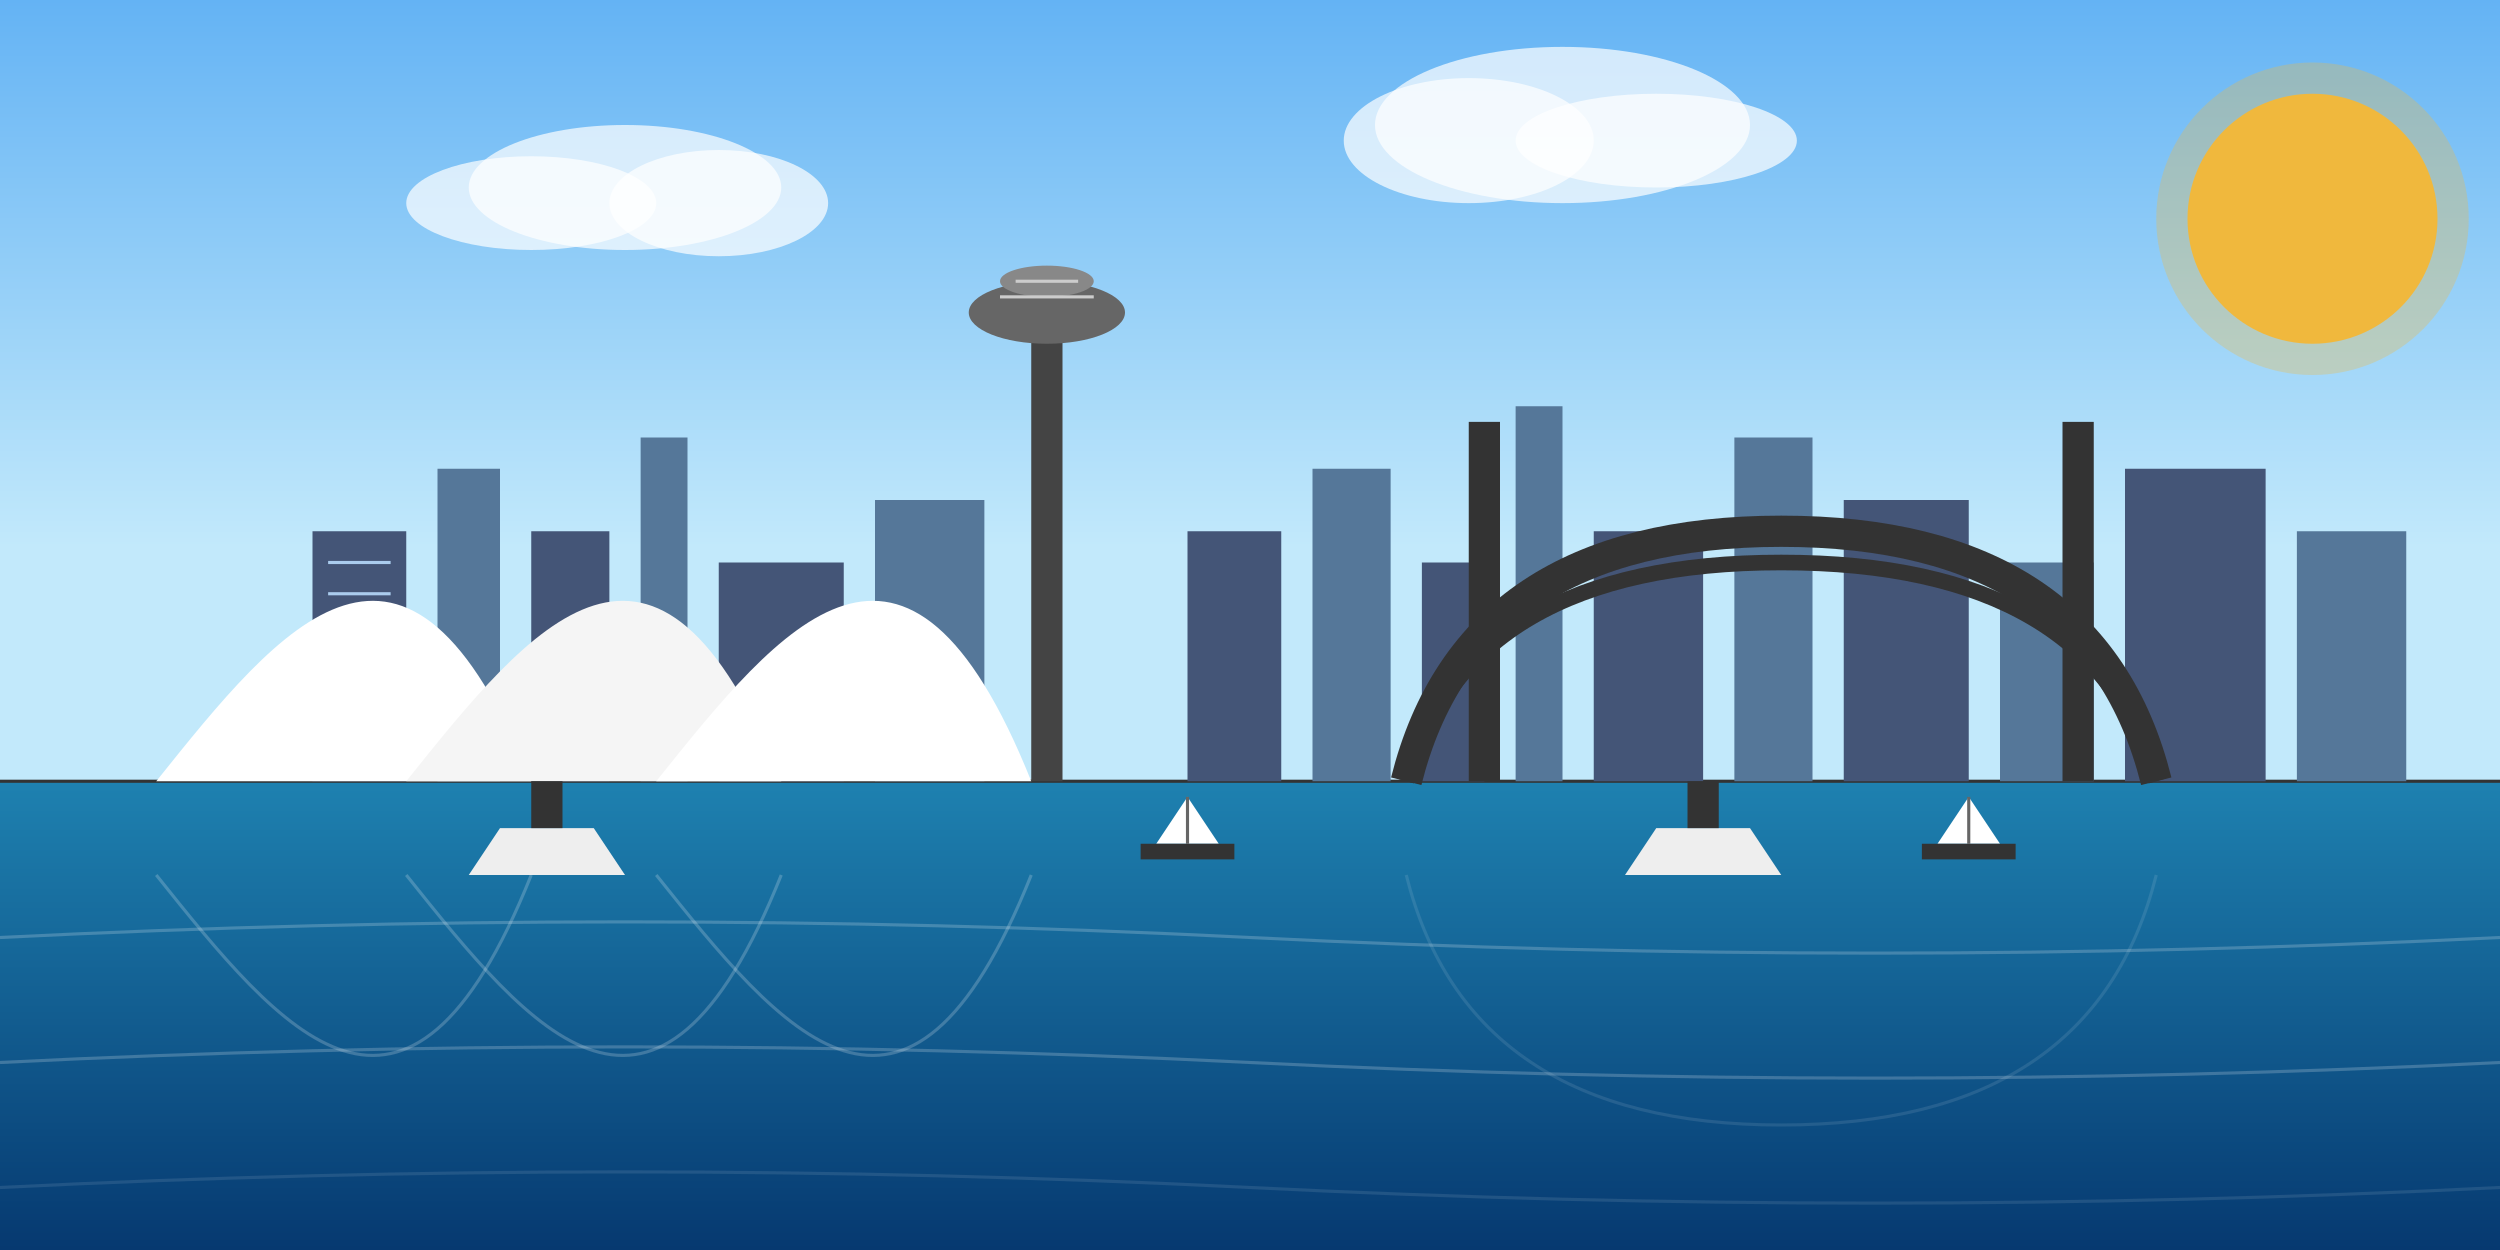 <svg xmlns="http://www.w3.org/2000/svg" viewBox="0 0 800 400">
  <rect x="0" y="0" width="800" height="400" fill="#808080" stroke="none"/>
  <!-- Background gradient for sky -->
  <defs>
    <linearGradient id="skyGradient" x1="0%" y1="0%" x2="0%" y2="70%">
      <stop offset="0%" stop-color="#64b3f4" />
      <stop offset="100%" stop-color="#c2e9fb" />
    </linearGradient>
    <linearGradient id="waterGradient" x1="0%" y1="0%" x2="0%" y2="100%">
      <stop offset="0%" stop-color="#1e81b0" />
      <stop offset="100%" stop-color="#063970" />
    </linearGradient>
  </defs>
  
  <!-- Sky -->
  <rect width="800" height="250" fill="url(#skyGradient)" />
  
  <!-- Water -->
  <rect y="250" width="800" height="150" fill="url(#waterGradient)" />
  
  <!-- Sydney city skyline -->
  <path d="M0,250 L800,250" stroke="#333" stroke-width="1"/>
  
  <!-- Sydney Tower -->
  <rect x="330" y="100" width="10" height="150" fill="#444444" />
  <ellipse cx="335" cy="100" rx="25" ry="10" fill="#666666" />
  <ellipse cx="335" cy="90" rx="15" ry="5" fill="#888888" />
  <path d="M320,95 L350,95" stroke="#CCCCCC" stroke-width="1" />
  <path d="M325,90 L345,90" stroke="#CCCCCC" stroke-width="1" />
  
  <!-- Other skyscrapers -->
  <rect x="100" y="170" width="30" height="80" fill="#445577" />
  <rect x="140" y="150" width="20" height="100" fill="#557799" />
  <rect x="170" y="170" width="25" height="80" fill="#445577" />
  <rect x="205" y="140" width="15" height="110" fill="#557799" />
  <rect x="230" y="180" width="40" height="70" fill="#445577" />
  <rect x="280" y="160" width="35" height="90" fill="#557799" />
  <rect x="380" y="170" width="30" height="80" fill="#445577" />
  <rect x="420" y="150" width="25" height="100" fill="#557799" />
  <rect x="455" y="180" width="20" height="70" fill="#445577" />
  <rect x="485" y="130" width="15" height="120" fill="#557799" />
  <rect x="510" y="170" width="35" height="80" fill="#445577" />
  <rect x="555" y="140" width="25" height="110" fill="#557799" />
  <rect x="590" y="160" width="40" height="90" fill="#445577" />
  <rect x="640" y="180" width="30" height="70" fill="#557799" />
  <rect x="680" y="150" width="45" height="100" fill="#445577" />
  <rect x="735" y="170" width="35" height="80" fill="#557799" />
  
  <!-- Windows on buildings (simplified) -->
  <path d="M105,180 L125,180" stroke="#AACCEE" stroke-width="1" />
  <path d="M105,190 L125,190" stroke="#AACCEE" stroke-width="1" />
  <path d="M105,200 L125,200" stroke="#AACCEE" stroke-width="1" />
  <path d="M105,210 L125,210" stroke="#AACCEE" stroke-width="1" />
  <path d="M105,220 L125,220" stroke="#AACCEE" stroke-width="1" />
  <path d="M105,230 L125,230" stroke="#AACCEE" stroke-width="1" />
  <path d="M105,240 L125,240" stroke="#AACCEE" stroke-width="1" />
  
  <!-- Sydney Opera House -->
  <path d="M50,250 C90,200 130,150 170,250" fill="#FFFFFF" />
  <path d="M130,250 C170,200 210,150 250,250" fill="#F5F5F5" />
  <path d="M210,250 C250,200 290,150 330,250" fill="#FFFFFF" />
  
  <!-- Sydney Harbour Bridge -->
  <path d="M690,250 Q670,170 570,170 Q470,170 450,250" fill="none" stroke="#333333" stroke-width="10" />
  <path d="M690,250 Q670,180 570,180 Q470,180 450,250" fill="none" stroke="#333333" stroke-width="5" />
  <rect x="470" y="135" width="10" height="115" fill="#333333" />
  <rect x="660" y="135" width="10" height="115" fill="#333333" />
  
  <!-- Sun -->
  <circle cx="740" cy="70" r="40" fill="#f0b83d" />
  <circle cx="740" cy="70" r="50" fill="#f0b83d" opacity="0.3" />
  
  <!-- Clouds -->
  <ellipse cx="200" cy="60" rx="50" ry="20" fill="#FFFFFF" opacity="0.7" />
  <ellipse cx="170" cy="65" rx="40" ry="15" fill="#FFFFFF" opacity="0.7" />
  <ellipse cx="230" cy="65" rx="35" ry="17" fill="#FFFFFF" opacity="0.7" />
  
  <ellipse cx="500" cy="40" rx="60" ry="25" fill="#FFFFFF" opacity="0.7" />
  <ellipse cx="470" cy="45" rx="40" ry="20" fill="#FFFFFF" opacity="0.7" />
  <ellipse cx="530" cy="45" rx="45" ry="15" fill="#FFFFFF" opacity="0.7" />
  
  <!-- Boats -->
  <path d="M150,280 L200,280 L190,265 L160,265 Z" fill="#EEEEEE" /> <!-- ferry -->
  <rect x="170" y="250" width="10" height="15" fill="#333333" />
  
  <path d="M370,270 L390,270 L380,255 Z" fill="#FFFFFF" /> <!-- sailboat -->
  <path d="M380,255 L380,270" stroke="#666666" stroke-width="1" />
  <path d="M365,270 L395,270 L395,275 L365,275 Z" fill="#333333" />
  
  <path d="M520,280 L570,280 L560,265 L530,265 Z" fill="#EEEEEE" /> <!-- ferry 2 -->
  <rect x="540" y="250" width="10" height="15" fill="#333333" />
  
  <path d="M620,270 L640,270 L630,255 Z" fill="#FFFFFF" /> <!-- sailboat 2 -->
  <path d="M630,255 L630,270" stroke="#666666" stroke-width="1" />
  <path d="M615,270 L645,270 L645,275 L615,275 Z" fill="#333333" />
  
  <!-- Water reflections (simplified) -->
  <path d="M50,280 C90,330 130,380 170,280" fill="none" stroke="#FFFFFF" stroke-width="1" opacity="0.2" />
  <path d="M130,280 C170,330 210,380 250,280" fill="none" stroke="#FFFFFF" stroke-width="1" opacity="0.2" />
  <path d="M210,280 C250,330 290,380 330,280" fill="none" stroke="#FFFFFF" stroke-width="1" opacity="0.2" />
  
  <path d="M690,280 Q670,360 570,360 Q470,360 450,280" fill="none" stroke="#FFFFFF" stroke-width="1" opacity="0.1" />
  
  <!-- Water texture -->
  <path d="M0,300 Q200,290 400,300 Q600,310 800,300" fill="none" stroke="#FFFFFF" stroke-width="1" opacity="0.2" />
  <path d="M0,340 Q200,330 400,340 Q600,350 800,340" fill="none" stroke="#FFFFFF" stroke-width="1" opacity="0.2" />
  <path d="M0,380 Q200,370 400,380 Q600,390 800,380" fill="none" stroke="#FFFFFF" stroke-width="1" opacity="0.1" />
</svg>